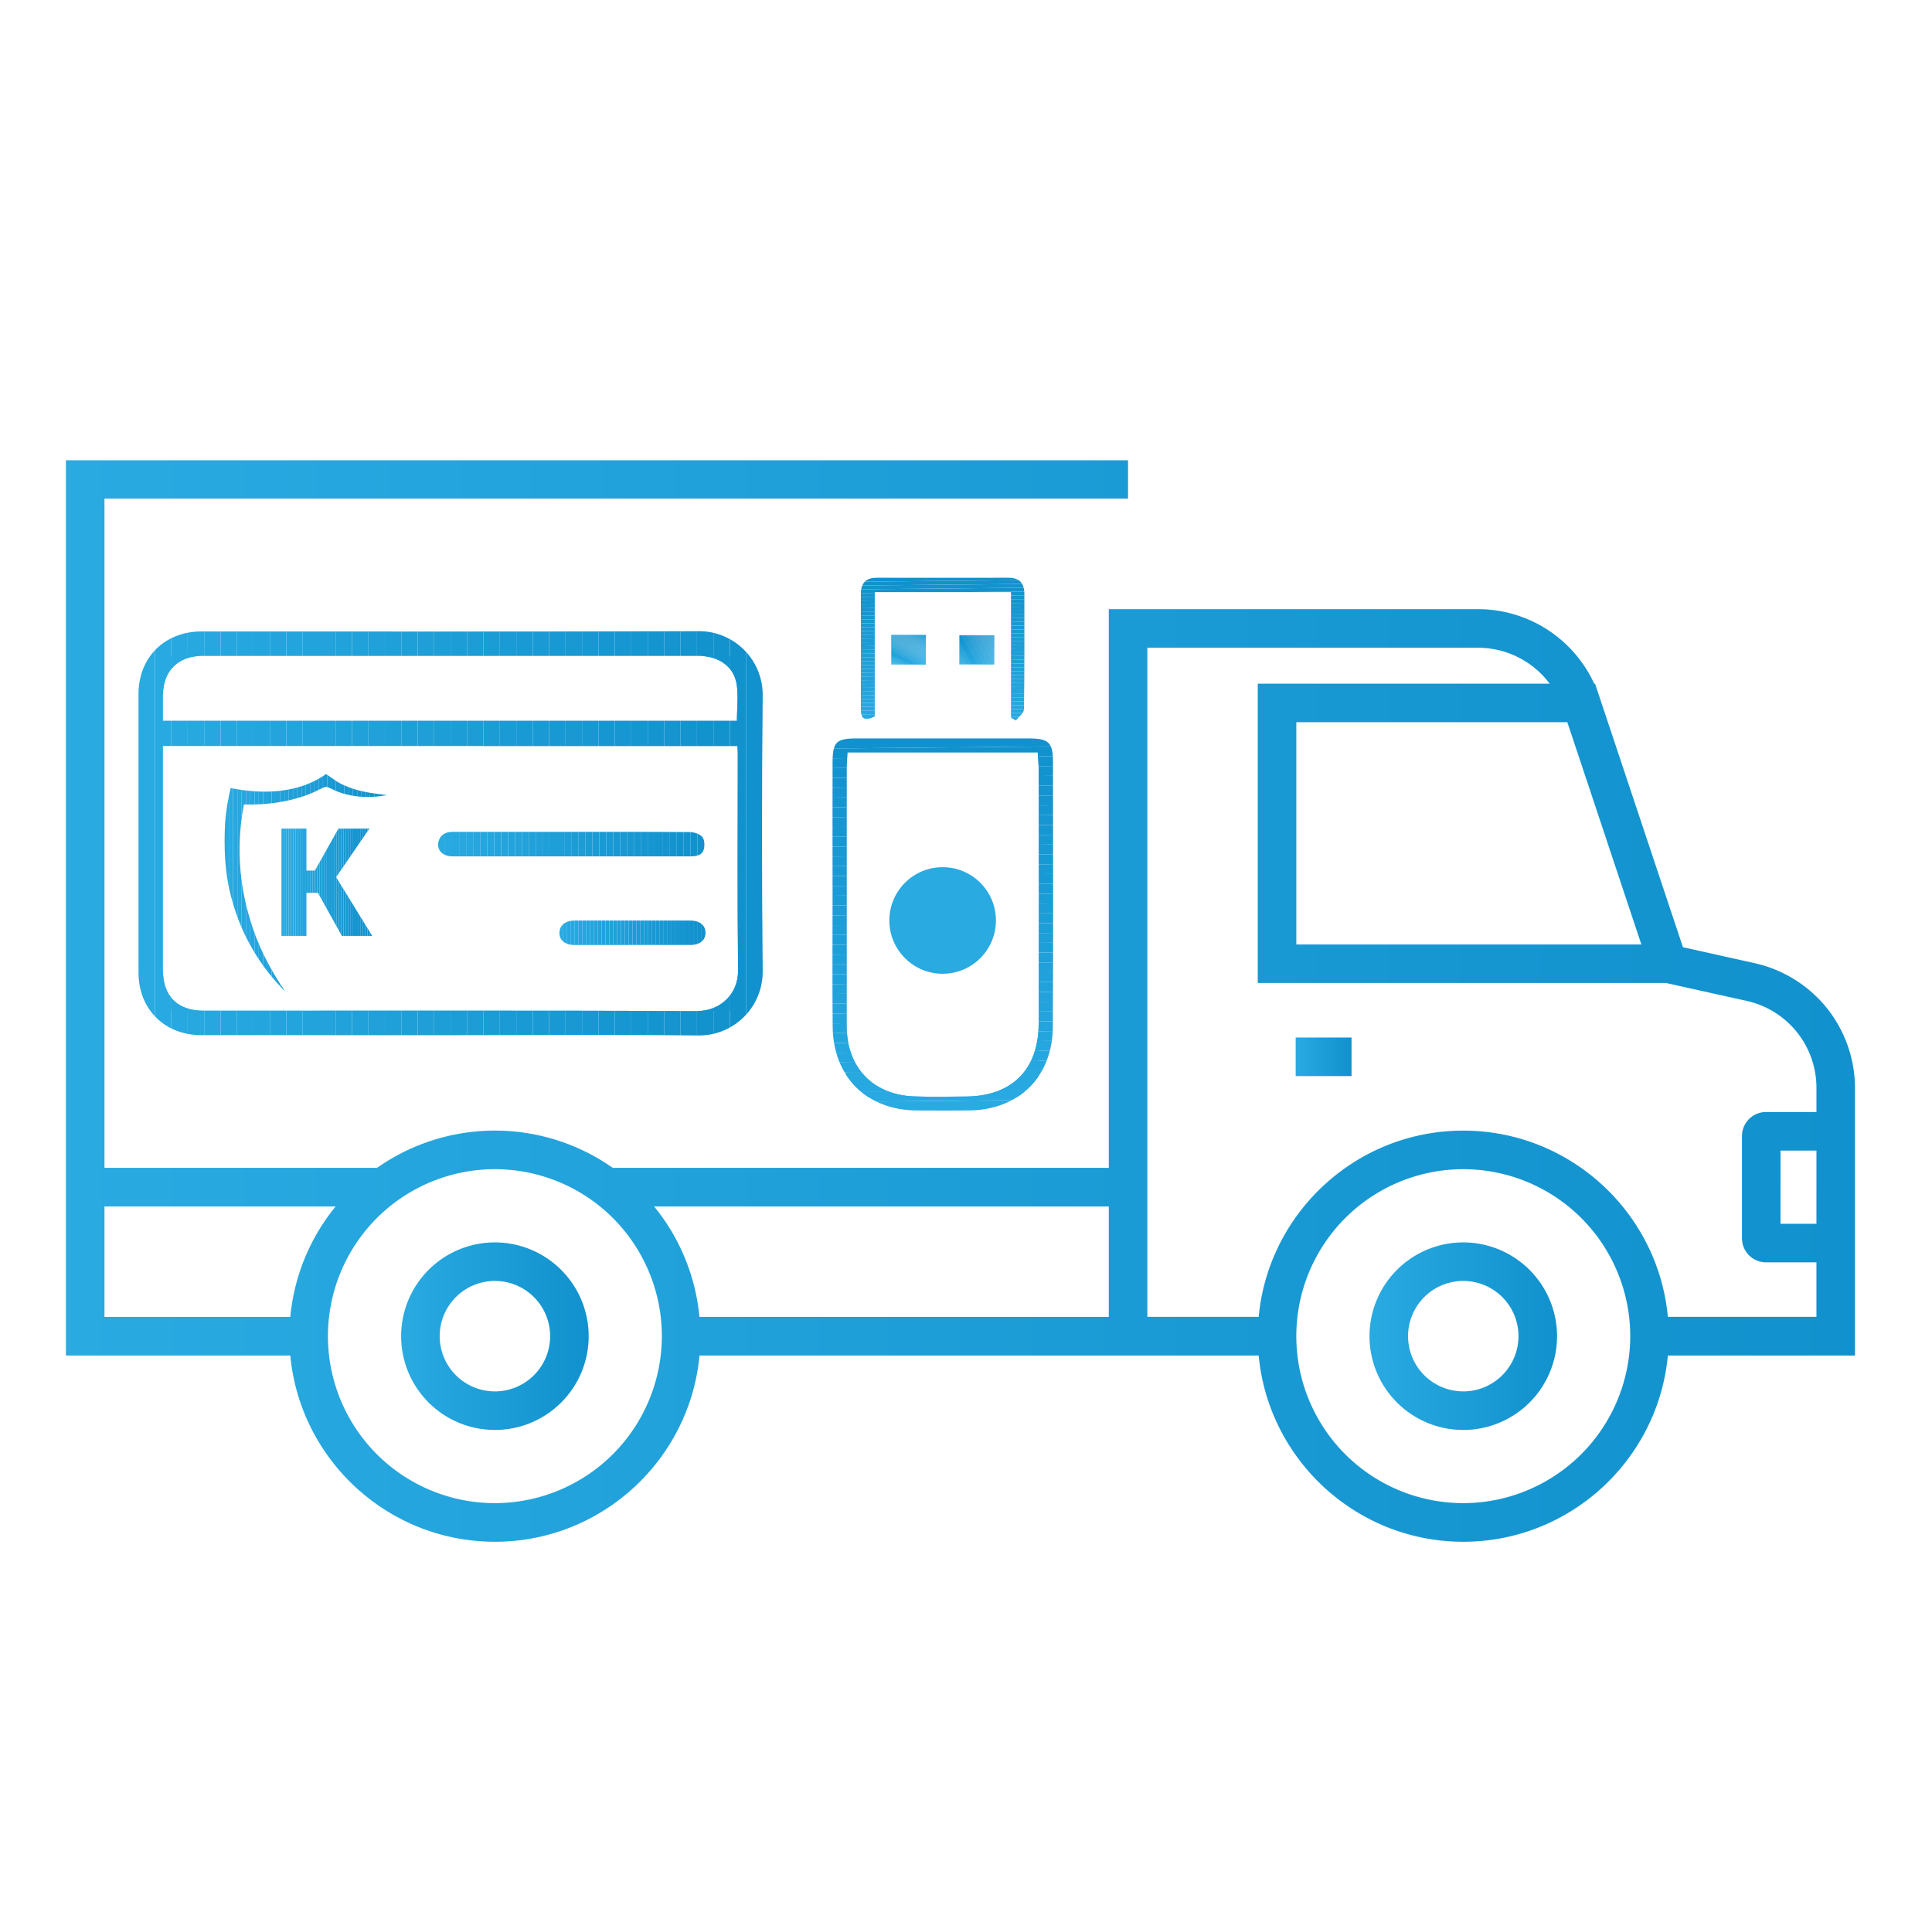 <svg id="Layer_1" data-name="Layer 1" xmlns="http://www.w3.org/2000/svg" xmlns:xlink="http://www.w3.org/1999/xlink" viewBox="0 0 1276.14 1267.21"><defs><style>.cls-1{fill:none;}.cls-2{fill:url(#linear-gradient);}.cls-3{fill:url(#linear-gradient-2);}.cls-4{fill:url(#linear-gradient-3);}.cls-5{fill:url(#linear-gradient-4);}.cls-6{clip-path:url(#clip-path);}.cls-7{fill:#28a9e1;}.cls-8{fill:#28a8e0;}.cls-9{fill:#27a8df;}.cls-10{fill:#27a7df;}.cls-11{fill:#26a6de;}.cls-12{fill:#25a6de;}.cls-13{fill:#25a5dd;}.cls-14{fill:#24a4dc;}.cls-15{fill:#23a3db;}.cls-16{fill:#23a2db;}.cls-17{fill:#22a2da;}.cls-18{fill:#21a1da;}.cls-19{fill:#21a0d9;}.cls-20{fill:#20a0d8;}.cls-21{fill:#1f9fd8;}.cls-22{fill:#1f9ed7;}.cls-23{fill:#1e9ed7;}.cls-24{fill:#1d9dd6;}.cls-25{fill:#1d9cd6;}.cls-26{fill:#1c9cd5;}.cls-27{fill:#1b9bd5;}.cls-28{fill:#1a9ad4;}.cls-29{fill:#1999d3;}.cls-30{fill:#1998d2;}.cls-31{fill:#1898d2;}.cls-32{fill:#1797d1;}.cls-33{fill:#1796d1;}.cls-34{fill:#1696d0;}.cls-35{fill:#1595d0;}.cls-36{fill:#1594cf;}.cls-37{fill:#1494cf;}.cls-38{fill:#1393ce;}.cls-39{fill:#1293ce;}.cls-40{fill:#1292cd;}.cls-41{fill:#29aae1;}.cls-42{fill:#1191cd;}.cls-43{clip-path:url(#clip-path-2);}.cls-44{clip-path:url(#clip-path-3);}.cls-45{clip-path:url(#clip-path-4);}.cls-46{clip-path:url(#clip-path-5);}.cls-47{clip-path:url(#clip-path-6);}.cls-48{clip-path:url(#clip-path-7);}.cls-49{clip-path:url(#clip-path-8);}.cls-50{clip-path:url(#clip-path-9);}</style><linearGradient id="linear-gradient" x1="43.55" y1="661.1" x2="1225.28" y2="661.1" gradientUnits="userSpaceOnUse"><stop offset="0" stop-color="#29aae1"/><stop offset="1" stop-color="#1191cd"/></linearGradient><linearGradient id="linear-gradient-2" x1="264.96" y1="882.52" x2="388.84" y2="882.52" xlink:href="#linear-gradient"/><linearGradient id="linear-gradient-3" x1="904.6" y1="882.52" x2="1028.47" y2="882.52" xlink:href="#linear-gradient"/><linearGradient id="linear-gradient-4" x1="855.83" y1="698.01" x2="892.73" y2="698.01" xlink:href="#linear-gradient"/><clipPath id="clip-path"><path class="cls-1" d="M549.93,592.25c0-29.33-.07-58.66,0-88,0-14.36,2.25-16.53,16.29-16.54q56.47-.06,113,0c13.47,0,16.3,2.57,16.31,15.53.06,58.29.21,116.59-.1,174.88-.17,33.06-22.55,55-55.38,55.31q-17.38.14-34.76,0c-32.85-.29-55-22.36-55.29-55.35C549.75,649.46,549.93,620.85,549.93,592.25ZM559.74,497c-.18,4.2-.45,7.4-.45,10.59q0,85.25,0,170.49c.05,26.94,17.39,45,44.3,46.06,11.57.45,23.17.19,34.75.08,30.14-.28,47.68-17.93,47.72-48.14q.11-84.15,0-168.31c0-3.48-.38-7-.61-10.77Z"/></clipPath><clipPath id="clip-path-2"><path class="cls-1" d="M577.8,391.07v82.11c-6.49,3.27-9.2,1.95-9.17-4.91.11-25.36.07-50.71,0-76.07,0-7.17,3.4-10.62,10.63-10.61q43.47.09,86.94,0c7.36,0,10.43,3.74,10.42,10.8,0,25.36.13,50.72-.27,76.07,0,2.49-3.45,4.93-5.29,7.4L667.79,474V391.07Z"/></clipPath><clipPath id="clip-path-3"><path class="cls-1" d="M633.68,419.59h23.09v19.28H633.68Z"/></clipPath><clipPath id="clip-path-4"><path class="cls-1" d="M588.7,419.35h22.82v19.57H588.7Z"/></clipPath><clipPath id="clip-path-5"><path class="cls-1" d="M133.15,683.71c-24.48,0-41.66-17.14-41.67-41.47q0-91.85,0-183.69c0-24.34,17.17-41.48,41.65-41.49,109.5,0,219,.19,328.51-.19a42.06,42.06,0,0,1,42.15,42.41q-.92,91.08,0,182.17a42.09,42.09,0,0,1-42.63,42.47c-54.5-.61-109-.19-163.5-.19Q215.41,683.73,133.15,683.71Zm-25.54-191V498q0,71.41,0,142.83c0,17.19,9.68,26.75,26.92,26.75,108.68,0,217.36-.17,326,.18,15.14,0,27.21-11.09,27-27-.53-47.6-.18-95.22-.19-142.83,0-1.64-.14-3.28-.23-5.16ZM486.76,476c0-8.33,1.13-16.66-.26-24.54-2.05-11.62-12.19-18.26-25-18.26H199.13q-32.79,0-65.59,0c-15.84,0-25.81,9.93-25.91,25.72,0,5.53,0,11.05,0,17.08Z"/></clipPath><clipPath id="clip-path-6"><path class="cls-1" d="M377.83,565.61c26.2,0,52.4,0,78.59,0,3.88,0,7.47-.89,8.49-4.75.67-2.55.45-6.46-1.11-8.19-1.8-2-5.51-3.1-8.41-3.12-31.92-.2-63.84-.12-95.77-.12-20.16,0-40.32,0-60.49,0-4.77,0-8.27,1.76-9.5,6.5-1.4,5.36,2.75,9.67,9.11,9.68q34.51,0,69,0h10.08Z"/></clipPath><clipPath id="clip-path-7"><path class="cls-1" d="M417.7,624.13c12.77,0,25.53,0,38.3,0,6.29,0,10.06-3.13,10-8.14s-3.9-8-10.15-8q-38.06,0-76.1,0c-6.2,0-10.1,3.09-10.22,8-.12,5.13,3.72,8.19,10.41,8.2Q398.81,624.15,417.7,624.13Z"/></clipPath><clipPath id="clip-path-8"><path class="cls-1" d="M152.36,520.49c21,4.26,44.93,3.68,63-9.25,3.86,2.52,7.41,5.59,11.76,7.33,9,4.27,18.88,5.41,28.61,6.58-10.48,2-21.52,1.74-31.63-1.89-3-1-5.64-2.78-8.67-3.64-3.44.91-6.41,3-9.71,4.3-14.09,5.77-29.46,7.82-44.61,7.43a156.66,156.66,0,0,0,4.16,76.16c4.92,17,13.19,32.92,23.24,47.46a134.48,134.48,0,0,1-35.28-60.62c-4.82-16.8-5.49-34.48-4.48-51.84A148.94,148.94,0,0,1,152.36,520.49Z"/></clipPath><clipPath id="clip-path-9"><path class="cls-1" d="M210,589.71h-7.59v28.42h-16.5V547.27h16.5V575H208l15.57-27.74H244L222,579.34l23.85,38.79H225.82Z"/></clipPath></defs><path class="cls-2" d="M1206.68,665.81a84.92,84.92,0,0,0-47.62-29.64l-47.42-10.54L1101.43,595l-47.86-143.46H1053a84.43,84.43,0,0,0-76.81-49.2H732.39v369H404.74a135.41,135.41,0,0,0-155.68,0H69v-442h676.1V304H43.55v591.3H191.76c6.44,68.9,64.59,123,135.14,123s128.7-54.11,135.14-123H831.39c6.45,68.9,64.59,123,135.14,123s128.7-54.11,135.14-123h123.61V718.73A84.84,84.84,0,0,0,1206.68,665.81Zm-122.51-42H856.26V477h179ZM69,796.85H221.69a135.08,135.08,0,0,0-29.93,72.93H69ZM326.9,992.79A110.28,110.28,0,1,1,437.17,882.52,110.4,110.4,0,0,1,326.9,992.79Zm405.49-123H462a135.08,135.08,0,0,0-29.93-72.93H732.39Zm234.14,123a110.28,110.28,0,1,1,110.28-110.27A110.4,110.4,0,0,1,966.53,992.79Zm233.28-184.51h-23.73V759.94h23.73Zm-33.32-73.81a15.9,15.9,0,0,0-15.88,15.88v67.52a15.9,15.9,0,0,0,15.88,15.88h33.32v36h-98.14c-6.44-68.9-64.58-123-135.14-123s-128.69,54.11-135.14,123H757.86V427.83H976.22a59.06,59.06,0,0,1,47.38,23.73H830.79V649.24h269.65l53.09,11.8a58.74,58.74,0,0,1,46.28,57.69v15.74Z"/><path class="cls-3" d="M326.9,820.58a61.94,61.94,0,1,0,61.94,61.94A62,62,0,0,0,326.9,820.58Zm0,98.4a36.47,36.47,0,1,1,36.47-36.46A36.51,36.51,0,0,1,326.9,919Z"/><path class="cls-4" d="M966.53,820.58a61.94,61.94,0,1,0,61.94,61.94A62,62,0,0,0,966.53,820.58Zm0,98.4A36.47,36.47,0,1,1,1003,882.52,36.51,36.51,0,0,1,966.53,919Z"/><rect class="cls-5" x="855.83" y="685.27" width="36.9" height="25.47"/><g id="_5l8jDD" data-name="5l8jDD"><g class="cls-6"><polygon class="cls-7" points="559.2 721.21 686.13 720 686.13 724.61 559.2 724.61 559.2 721.21"/><polygon class="cls-8" points="559.2 714.72 686.13 713.52 686.13 720 559.2 721.21 559.2 714.72"/><polygon class="cls-9" points="559.2 708.24 686.13 707.03 686.13 713.52 559.2 714.72 559.2 708.24"/><polygon class="cls-10" points="559.2 701.75 686.13 700.55 686.13 707.03 559.2 708.24 559.2 701.75"/><polygon class="cls-11" points="559.2 695.27 686.13 694.07 686.13 700.55 559.2 701.75 559.2 695.27"/><polygon class="cls-12" points="559.2 688.79 686.13 687.58 686.13 694.07 559.2 695.27 559.2 688.79"/><polygon class="cls-13" points="559.2 682.3 686.13 681.1 686.13 687.58 559.2 688.79 559.2 682.3"/><polygon class="cls-14" points="559.2 675.82 686.13 674.61 686.13 681.1 559.2 682.3 559.2 675.82"/><polygon class="cls-14" points="559.2 669.33 686.13 668.13 686.13 674.61 559.2 675.82 559.2 669.33"/><polygon class="cls-15" points="559.2 662.85 686.13 661.65 686.13 668.13 559.2 669.33 559.2 662.85"/><polygon class="cls-16" points="559.2 656.37 686.13 655.16 686.13 661.65 559.2 662.85 559.2 656.37"/><polygon class="cls-17" points="559.2 649.88 686.13 648.68 686.13 655.16 559.2 656.37 559.2 649.88"/><polygon class="cls-18" points="559.2 643.4 686.13 642.19 686.13 648.68 559.2 649.88 559.2 643.4"/><polygon class="cls-19" points="559.2 636.91 686.13 635.71 686.13 642.19 559.2 643.4 559.2 636.91"/><polygon class="cls-20" points="559.2 630.43 686.13 629.23 686.13 635.71 559.2 636.91 559.2 630.43"/><polygon class="cls-21" points="559.2 623.95 686.13 622.74 686.13 629.23 559.2 630.43 559.2 623.95"/><polygon class="cls-22" points="559.2 617.46 686.13 616.26 686.13 622.74 559.2 623.95 559.2 617.46"/><polygon class="cls-23" points="559.2 610.98 686.13 609.77 686.13 616.26 559.2 617.46 559.2 610.98"/><polygon class="cls-24" points="559.2 604.49 686.13 603.29 686.13 609.77 559.2 610.98 559.2 604.49"/><polygon class="cls-25" points="559.2 598.01 686.13 596.81 686.13 603.29 559.2 604.49 559.2 598.01"/><polygon class="cls-26" points="559.2 591.53 686.13 590.32 686.13 596.81 559.2 598.01 559.2 591.53"/><polygon class="cls-27" points="559.2 585.04 686.13 583.84 686.13 590.32 559.2 591.53 559.2 585.04"/><polygon class="cls-28" points="559.2 578.56 686.13 577.35 686.13 583.84 559.2 585.04 559.2 578.56"/><polygon class="cls-28" points="559.2 572.07 686.13 570.87 686.13 577.35 559.2 578.56 559.2 572.07"/><polygon class="cls-29" points="559.2 565.59 686.13 564.39 686.13 570.87 559.2 572.07 559.2 565.59"/><polygon class="cls-30" points="559.2 559.11 686.13 557.9 686.13 564.39 559.2 565.59 559.2 559.11"/><polygon class="cls-31" points="559.2 552.62 686.13 551.42 686.13 557.9 559.2 559.11 559.2 552.62"/><polygon class="cls-32" points="559.2 546.14 686.13 544.93 686.13 551.42 559.2 552.62 559.2 546.14"/><polygon class="cls-33" points="559.2 539.65 686.13 538.45 686.13 544.93 559.2 546.14 559.2 539.65"/><polygon class="cls-34" points="559.2 533.17 686.13 531.97 686.13 538.45 559.2 539.65 559.2 533.17"/><polygon class="cls-35" points="559.2 526.69 686.13 525.48 686.13 531.97 559.2 533.17 559.2 526.69"/><polygon class="cls-36" points="559.2 520.2 686.13 519 686.13 525.48 559.2 526.69 559.2 520.2"/><polygon class="cls-37" points="559.2 513.72 686.13 512.51 686.13 519 559.2 520.2 559.2 513.72"/><polygon class="cls-38" points="559.2 507.23 686.13 506.03 686.13 512.51 559.2 513.72 559.2 507.23"/><polygon class="cls-39" points="559.2 500.75 686.13 499.55 686.13 506.03 559.2 507.23 559.2 500.75"/><polygon class="cls-40" points="686.13 499.55 559.2 500.75 559.2 497.02 686.13 497.02 686.13 499.55"/><polygon class="cls-41" points="629.4 733.51 695.72 732.88 695.72 733.51 629.4 733.51"/><polygon class="cls-41" points="549.75 727.78 695.72 726.39 695.72 732.88 629.4 733.51 549.75 733.51 549.75 727.78"/><polygon class="cls-7" points="549.75 721.29 695.72 719.91 695.72 726.39 549.75 727.78 549.75 721.29"/><polygon class="cls-8" points="549.75 714.81 695.72 713.43 695.72 719.91 549.75 721.29 549.75 714.81"/><polygon class="cls-9" points="549.75 708.33 695.72 706.94 695.72 713.43 549.75 714.81 549.75 708.33"/><polygon class="cls-10" points="549.75 701.84 695.72 700.46 695.72 706.94 549.75 708.33 549.75 701.84"/><polygon class="cls-11" points="549.75 695.36 695.72 693.98 695.72 700.46 549.75 701.84 549.75 695.36"/><polygon class="cls-12" points="549.75 688.88 695.72 687.49 695.72 693.98 549.75 695.36 549.75 688.88"/><polygon class="cls-13" points="549.75 682.39 695.72 681.01 695.72 687.49 549.75 688.88 549.75 682.39"/><polygon class="cls-14" points="549.75 675.91 695.72 674.52 695.72 681.01 549.75 682.39 549.75 675.91"/><polygon class="cls-14" points="549.75 669.42 695.72 668.04 695.72 674.52 549.75 675.91 549.75 669.42"/><polygon class="cls-15" points="549.75 662.94 695.72 661.55 695.72 668.04 549.75 669.42 549.75 662.94"/><polygon class="cls-16" points="549.75 656.46 695.72 655.07 695.72 661.55 549.75 662.94 549.75 656.46"/><polygon class="cls-17" points="549.75 649.97 695.72 648.59 695.72 655.07 549.75 656.46 549.75 649.97"/><polygon class="cls-18" points="549.75 643.49 695.72 642.1 695.72 648.59 549.75 649.97 549.75 643.49"/><polygon class="cls-19" points="549.75 637 695.72 635.62 695.72 642.1 549.75 643.49 549.75 637"/><polygon class="cls-20" points="549.75 630.52 695.72 629.13 695.72 635.62 549.75 637 549.75 630.52"/><polygon class="cls-21" points="549.75 624.03 695.72 622.65 695.72 629.13 549.75 630.52 549.75 624.03"/><polygon class="cls-22" points="549.75 617.55 695.72 616.17 695.72 622.65 549.75 624.03 549.75 617.55"/><polygon class="cls-23" points="549.75 611.07 695.72 609.68 695.72 616.17 549.75 617.55 549.75 611.07"/><polygon class="cls-24" points="549.75 604.58 695.72 603.2 695.72 609.68 549.75 611.07 549.75 604.58"/><polygon class="cls-25" points="549.75 598.1 695.72 596.72 695.72 603.2 549.75 604.58 549.75 598.1"/><polygon class="cls-26" points="549.75 591.62 695.72 590.23 695.72 596.72 549.75 598.1 549.75 591.62"/><polygon class="cls-27" points="549.75 585.13 695.72 583.75 695.72 590.23 549.75 591.62 549.75 585.13"/><polygon class="cls-28" points="549.75 578.65 695.72 577.26 695.72 583.75 549.75 585.13 549.75 578.65"/><polygon class="cls-28" points="549.75 572.16 695.72 570.78 695.72 577.26 549.75 578.65 549.75 572.16"/><polygon class="cls-29" points="549.75 565.68 695.72 564.29 695.72 570.78 549.75 572.16 549.75 565.68"/><polygon class="cls-30" points="549.75 559.2 695.72 557.81 695.72 564.29 549.75 565.68 549.75 559.2"/><polygon class="cls-31" points="549.75 552.71 695.72 551.33 695.72 557.81 549.75 559.2 549.75 552.71"/><polygon class="cls-32" points="549.75 546.23 695.72 544.84 695.72 551.33 549.75 552.71 549.75 546.23"/><polygon class="cls-33" points="549.75 539.74 695.72 538.36 695.72 544.84 549.75 546.23 549.75 539.74"/><polygon class="cls-34" points="549.75 533.26 695.72 531.88 695.72 538.36 549.75 539.74 549.75 533.26"/><polygon class="cls-35" points="549.75 526.77 695.72 525.39 695.72 531.88 549.75 533.26 549.75 526.77"/><polygon class="cls-36" points="549.75 520.29 695.72 518.91 695.72 525.39 549.75 526.77 549.75 520.29"/><polygon class="cls-37" points="549.75 513.81 695.72 512.42 695.72 518.91 549.75 520.29 549.75 513.81"/><polygon class="cls-38" points="549.75 507.32 695.72 505.94 695.72 512.42 549.75 513.81 549.75 507.32"/><polygon class="cls-39" points="549.75 500.84 695.72 499.45 695.72 505.94 549.75 507.32 549.75 500.84"/><polygon class="cls-40" points="549.75 494.36 695.72 492.97 695.72 499.45 549.75 500.84 549.75 494.36"/><polygon class="cls-42" points="549.75 487.87 570.58 487.67 695.72 487.67 695.72 492.97 549.75 494.36 549.75 487.87"/><polygon class="cls-42" points="570.58 487.67 549.75 487.87 549.75 487.67 570.58 487.67"/></g><g class="cls-43"><polygon class="cls-41" points="609.27 476.45 676.79 475.81 676.79 476.45 609.27 476.45"/><polygon class="cls-41" points="568.6 474.33 676.79 473.3 676.79 475.81 609.27 476.45 568.6 476.45 568.6 474.33"/><polygon class="cls-7" points="568.6 471.82 676.79 470.8 676.79 473.3 568.6 474.33 568.6 471.82"/><polygon class="cls-8" points="568.6 469.32 676.79 468.3 676.79 470.8 568.6 471.82 568.6 469.32"/><polygon class="cls-9" points="568.6 466.82 676.79 465.79 676.79 468.3 568.6 469.32 568.6 466.82"/><polygon class="cls-10" points="568.6 464.31 676.79 463.29 676.79 465.79 568.6 466.82 568.6 464.31"/><polygon class="cls-11" points="568.6 461.81 676.79 460.78 676.79 463.29 568.6 464.31 568.6 461.81"/><polygon class="cls-12" points="568.6 459.31 676.79 458.28 676.79 460.78 568.6 461.81 568.6 459.31"/><polygon class="cls-13" points="568.6 456.8 676.79 455.78 676.79 458.28 568.6 459.31 568.6 456.8"/><polygon class="cls-14" points="568.6 454.3 676.79 453.27 676.79 455.78 568.6 456.8 568.6 454.3"/><polygon class="cls-14" points="568.6 451.8 676.79 450.77 676.79 453.27 568.6 454.3 568.6 451.8"/><polygon class="cls-15" points="568.6 449.29 676.79 448.27 676.79 450.77 568.6 451.8 568.6 449.29"/><polygon class="cls-16" points="568.6 446.79 676.79 445.76 676.79 448.27 568.6 449.29 568.6 446.79"/><polygon class="cls-17" points="568.6 444.28 676.79 443.26 676.79 445.76 568.6 446.79 568.6 444.28"/><polygon class="cls-18" points="568.6 441.78 676.79 440.75 676.79 443.26 568.6 444.28 568.6 441.78"/><polygon class="cls-19" points="568.6 439.28 676.79 438.25 676.79 440.75 568.6 441.78 568.6 439.28"/><polygon class="cls-20" points="568.6 436.77 676.79 435.75 676.79 438.25 568.6 439.28 568.6 436.77"/><polygon class="cls-21" points="568.6 434.27 676.79 433.24 676.79 435.75 568.6 436.77 568.6 434.27"/><polygon class="cls-22" points="568.6 431.76 676.79 430.74 676.79 433.24 568.6 434.27 568.6 431.76"/><polygon class="cls-23" points="568.6 429.26 676.79 428.24 676.79 430.74 568.6 431.76 568.6 429.26"/><polygon class="cls-24" points="568.6 426.76 676.79 425.73 676.79 428.24 568.6 429.26 568.6 426.76"/><polygon class="cls-25" points="568.6 424.25 676.79 423.23 676.79 425.73 568.6 426.76 568.6 424.25"/><polygon class="cls-26" points="568.6 421.75 676.79 420.73 676.79 423.23 568.6 424.25 568.6 421.75"/><polygon class="cls-27" points="568.6 419.25 676.79 418.22 676.79 420.73 568.6 421.75 568.6 419.25"/><polygon class="cls-28" points="568.6 416.74 676.79 415.72 676.79 418.22 568.6 419.25 568.6 416.74"/><polygon class="cls-28" points="568.6 414.24 676.79 413.21 676.79 415.72 568.6 416.74 568.6 414.24"/><polygon class="cls-29" points="568.6 411.74 676.79 410.71 676.79 413.21 568.6 414.24 568.6 411.74"/><polygon class="cls-30" points="568.6 409.23 676.79 408.21 676.79 410.71 568.6 411.74 568.6 409.23"/><polygon class="cls-31" points="568.6 406.73 676.79 405.7 676.79 408.21 568.6 409.23 568.6 406.73"/><polygon class="cls-32" points="568.6 404.22 676.79 403.2 676.79 405.7 568.6 406.73 568.6 404.22"/><polygon class="cls-33" points="568.6 401.72 676.79 400.69 676.79 403.2 568.6 404.22 568.6 401.72"/><polygon class="cls-34" points="568.6 399.22 676.79 398.19 676.79 400.69 568.6 401.72 568.6 399.22"/><polygon class="cls-35" points="568.6 396.71 676.79 395.69 676.79 398.19 568.6 399.22 568.6 396.71"/><polygon class="cls-36" points="568.6 394.21 676.79 393.18 676.79 395.69 568.6 396.71 568.6 394.21"/><polygon class="cls-37" points="568.6 391.71 676.79 390.68 676.79 393.18 568.6 394.21 568.6 391.71"/><polygon class="cls-38" points="568.6 389.2 676.79 388.18 676.79 390.68 568.6 391.71 568.6 389.2"/><polygon class="cls-39" points="568.6 386.7 676.79 385.67 676.79 388.18 568.6 389.2 568.6 386.7"/><polygon class="cls-40" points="568.6 384.19 676.79 383.17 676.79 385.67 568.6 386.7 568.6 384.19"/><polygon class="cls-42" points="568.6 381.69 580.7 381.58 676.79 381.58 676.79 383.17 568.6 384.19 568.6 381.69"/><polygon class="cls-42" points="580.7 381.58 568.6 381.69 568.6 381.58 580.7 381.58"/></g><g class="cls-44"><polygon class="cls-41" points="633.68 438.57 656.77 438.36 656.77 438.87 633.68 438.87 633.68 438.57"/><polygon class="cls-7" points="633.68 438.06 656.77 437.84 656.77 438.36 633.68 438.57 633.68 438.06"/><polygon class="cls-8" points="633.68 437.55 656.77 437.33 656.77 437.84 633.68 438.06 633.68 437.55"/><polygon class="cls-9" points="633.68 437.04 656.77 436.82 656.77 437.33 633.68 437.55 633.68 437.04"/><polygon class="cls-10" points="633.68 436.52 656.77 436.3 656.77 436.82 633.68 437.04 633.68 436.52"/><polygon class="cls-11" points="633.68 436.01 656.77 435.79 656.77 436.3 633.68 436.52 633.68 436.01"/><polygon class="cls-12" points="633.68 435.5 656.77 435.28 656.77 435.79 633.68 436.01 633.68 435.5"/><polygon class="cls-13" points="633.68 434.98 656.77 434.76 656.77 435.28 633.68 435.5 633.68 434.98"/><polygon class="cls-14" points="633.68 434.47 656.77 434.25 656.77 434.76 633.68 434.98 633.68 434.47"/><polygon class="cls-14" points="633.68 433.96 656.77 433.74 656.77 434.25 633.68 434.47 633.68 433.96"/><polygon class="cls-15" points="633.68 433.44 656.77 433.22 656.77 433.74 633.68 433.96 633.68 433.44"/><polygon class="cls-16" points="633.68 432.93 656.77 432.71 656.77 433.22 633.68 433.44 633.68 432.93"/><polygon class="cls-17" points="633.68 432.42 656.77 432.2 656.77 432.71 633.68 432.93 633.68 432.42"/><polygon class="cls-18" points="633.68 431.9 656.77 431.69 656.77 432.2 633.68 432.42 633.68 431.9"/><polygon class="cls-19" points="633.68 431.39 656.77 431.17 656.77 431.69 633.68 431.9 633.68 431.39"/><polygon class="cls-20" points="633.68 430.88 656.77 430.66 656.77 431.17 633.68 431.39 633.68 430.88"/><polygon class="cls-21" points="633.68 430.36 656.77 430.14 656.77 430.66 633.68 430.88 633.68 430.36"/><polygon class="cls-22" points="633.68 429.85 656.77 429.63 656.77 430.14 633.68 430.36 633.68 429.85"/><polygon class="cls-23" points="633.68 429.34 656.77 429.12 656.77 429.63 633.68 429.85 633.68 429.34"/><polygon class="cls-24" points="633.68 428.82 656.77 428.61 656.77 429.12 633.68 429.34 633.68 428.82"/><polygon class="cls-25" points="633.68 428.31 656.77 428.09 656.77 428.61 633.68 428.82 633.68 428.31"/><polygon class="cls-26" points="633.68 427.8 656.77 427.58 656.77 428.09 633.68 428.31 633.68 427.8"/><polygon class="cls-27" points="633.68 427.29 656.77 427.07 656.77 427.58 633.68 427.8 633.68 427.29"/><polygon class="cls-28" points="633.68 426.77 656.77 426.55 656.77 427.07 633.68 427.29 633.68 426.77"/><polygon class="cls-28" points="633.68 426.26 656.77 426.04 656.77 426.55 633.68 426.77 633.68 426.26"/><polygon class="cls-29" points="633.68 425.75 656.77 425.53 656.77 426.04 633.68 426.26 633.68 425.75"/><polygon class="cls-30" points="633.68 425.23 656.77 425.01 656.77 425.53 633.68 425.75 633.68 425.23"/><polygon class="cls-31" points="633.68 424.72 656.77 424.5 656.77 425.01 633.68 425.23 633.68 424.72"/><polygon class="cls-32" points="633.68 424.21 656.77 423.99 656.77 424.5 633.68 424.72 633.68 424.21"/><polygon class="cls-33" points="633.68 423.69 656.77 423.47 656.77 423.99 633.68 424.21 633.68 423.69"/><polygon class="cls-34" points="633.68 423.18 656.77 422.96 656.77 423.47 633.68 423.69 633.68 423.18"/><polygon class="cls-35" points="633.68 422.67 656.77 422.45 656.77 422.96 633.68 423.18 633.68 422.67"/><polygon class="cls-36" points="633.68 422.15 656.77 421.93 656.77 422.45 633.68 422.67 633.68 422.15"/><polygon class="cls-37" points="633.68 421.64 656.77 421.42 656.77 421.93 633.68 422.15 633.68 421.64"/><polygon class="cls-38" points="633.68 421.13 656.77 420.91 656.77 421.42 633.68 421.64 633.68 421.13"/><polygon class="cls-39" points="633.68 420.61 656.77 420.39 656.77 420.91 633.68 421.13 633.68 420.61"/><polygon class="cls-40" points="633.68 420.1 656.77 419.88 656.77 420.39 633.68 420.61 633.68 420.1"/><polygon class="cls-42" points="633.68 419.59 633.68 419.59 656.77 419.59 656.77 419.88 633.68 420.1 633.68 419.59"/></g><g class="cls-45"><polygon class="cls-41" points="611.52 438.93 611.52 438.93 611.52 438.93 611.52 438.93"/><polygon class="cls-41" points="588.7 438.62 611.52 438.4 611.52 438.93 611.52 438.93 588.7 438.93 588.7 438.62"/><polygon class="cls-7" points="588.7 438.1 611.52 437.88 611.52 438.4 588.7 438.62 588.7 438.1"/><polygon class="cls-8" points="588.7 437.58 611.52 437.36 611.52 437.88 588.7 438.1 588.7 437.58"/><polygon class="cls-9" points="588.7 437.06 611.52 436.84 611.52 437.36 588.7 437.58 588.7 437.06"/><polygon class="cls-10" points="588.7 436.54 611.52 436.32 611.52 436.84 588.7 437.06 588.7 436.54"/><polygon class="cls-11" points="588.7 436.02 611.52 435.8 611.52 436.32 588.7 436.54 588.7 436.02"/><polygon class="cls-12" points="588.7 435.5 611.52 435.28 611.52 435.8 588.7 436.02 588.7 435.5"/><polygon class="cls-13" points="588.7 434.98 611.52 434.76 611.52 435.28 588.7 435.5 588.7 434.98"/><polygon class="cls-14" points="588.7 434.45 611.52 434.24 611.52 434.76 588.7 434.98 588.7 434.45"/><polygon class="cls-14" points="588.7 433.93 611.52 433.72 611.52 434.24 588.7 434.45 588.7 433.93"/><polygon class="cls-15" points="588.7 433.41 611.52 433.2 611.52 433.72 588.7 433.93 588.7 433.41"/><polygon class="cls-16" points="588.7 432.89 611.52 432.68 611.52 433.2 588.7 433.41 588.7 432.89"/><polygon class="cls-17" points="588.7 432.37 611.52 432.15 611.52 432.68 588.7 432.89 588.7 432.37"/><polygon class="cls-18" points="588.7 431.85 611.52 431.63 611.52 432.15 588.7 432.37 588.7 431.85"/><polygon class="cls-19" points="588.7 431.33 611.52 431.11 611.52 431.63 588.7 431.85 588.7 431.33"/><polygon class="cls-20" points="588.7 430.81 611.52 430.59 611.52 431.11 588.7 431.33 588.7 430.81"/><polygon class="cls-21" points="588.7 430.29 611.52 430.07 611.52 430.59 588.7 430.81 588.7 430.29"/><polygon class="cls-22" points="588.7 429.77 611.52 429.55 611.52 430.07 588.7 430.29 588.7 429.77"/><polygon class="cls-23" points="588.7 429.25 611.52 429.03 611.52 429.55 588.7 429.77 588.7 429.25"/><polygon class="cls-24" points="588.7 428.73 611.52 428.51 611.52 429.03 588.7 429.25 588.7 428.73"/><polygon class="cls-25" points="588.7 428.2 611.52 427.99 611.52 428.51 588.7 428.73 588.7 428.2"/><polygon class="cls-26" points="588.7 427.68 611.52 427.47 611.52 427.99 588.7 428.2 588.7 427.68"/><polygon class="cls-27" points="588.7 427.16 611.52 426.95 611.52 427.47 588.7 427.68 588.7 427.16"/><polygon class="cls-28" points="588.7 426.64 611.52 426.43 611.52 426.95 588.7 427.16 588.7 426.64"/><polygon class="cls-28" points="588.7 426.12 611.52 425.91 611.52 426.43 588.7 426.64 588.7 426.12"/><polygon class="cls-29" points="588.7 425.6 611.52 425.38 611.52 425.91 588.7 426.12 588.7 425.6"/><polygon class="cls-30" points="588.7 425.08 611.52 424.86 611.52 425.38 588.7 425.6 588.7 425.08"/><polygon class="cls-31" points="588.7 424.56 611.52 424.34 611.52 424.86 588.7 425.08 588.7 424.56"/><polygon class="cls-32" points="588.7 424.04 611.52 423.82 611.52 424.34 588.7 424.56 588.7 424.04"/><polygon class="cls-33" points="588.7 423.52 611.52 423.3 611.52 423.82 588.7 424.04 588.7 423.52"/><polygon class="cls-34" points="588.7 423 611.52 422.78 611.52 423.3 588.7 423.52 588.7 423"/><polygon class="cls-35" points="588.7 422.48 611.52 422.26 611.52 422.78 588.7 423 588.7 422.48"/><polygon class="cls-36" points="588.7 421.96 611.52 421.74 611.52 422.26 588.7 422.48 588.7 421.96"/><polygon class="cls-37" points="588.7 421.44 611.52 421.22 611.52 421.74 588.7 421.96 588.7 421.44"/><polygon class="cls-38" points="588.7 420.92 611.52 420.7 611.52 421.22 588.7 421.44 588.7 420.92"/><polygon class="cls-39" points="588.7 420.39 611.52 420.18 611.52 420.7 588.7 420.92 588.7 420.39"/><polygon class="cls-40" points="588.7 419.87 611.52 419.66 611.52 420.18 588.7 420.39 588.7 419.87"/><polygon class="cls-42" points="588.7 419.35 588.7 419.35 611.52 419.35 611.52 419.66 588.7 419.87 588.7 419.35"/><polygon class="cls-42" points="588.7 419.35 588.7 419.35 588.7 419.35 588.7 419.35"/></g></g><g id="tl5sCe"><g class="cls-46"><rect class="cls-7" x="107.6" y="433.19" width="5.56" height="42.81"/><rect class="cls-8" x="113.16" y="433.19" width="10.85" height="42.81"/><rect class="cls-9" x="124.01" y="433.19" width="10.85" height="42.81"/><rect class="cls-10" x="134.86" y="433.19" width="10.85" height="42.81"/><rect class="cls-11" x="145.71" y="433.19" width="10.85" height="42.81"/><rect class="cls-12" x="156.56" y="433.19" width="10.85" height="42.81"/><rect class="cls-13" x="167.41" y="433.19" width="10.85" height="42.81"/><rect class="cls-14" x="178.26" y="433.19" width="10.85" height="42.81"/><rect class="cls-14" x="189.12" y="433.19" width="10.85" height="42.81"/><rect class="cls-15" x="199.97" y="433.19" width="10.85" height="42.81"/><rect class="cls-16" x="210.82" y="433.19" width="10.85" height="42.81"/><rect class="cls-17" x="221.67" y="433.19" width="10.85" height="42.81"/><rect class="cls-18" x="232.52" y="433.19" width="10.85" height="42.81"/><rect class="cls-19" x="243.37" y="433.19" width="10.85" height="42.81"/><rect class="cls-20" x="254.22" y="433.19" width="10.85" height="42.81"/><rect class="cls-21" x="265.07" y="433.19" width="10.85" height="42.81"/><rect class="cls-22" x="275.92" y="433.19" width="10.85" height="42.81"/><rect class="cls-23" x="286.78" y="433.19" width="10.85" height="42.81"/><rect class="cls-24" x="297.63" y="433.19" width="10.85" height="42.81"/><rect class="cls-25" x="308.48" y="433.19" width="10.85" height="42.81"/><rect class="cls-26" x="319.33" y="433.19" width="10.85" height="42.81"/><rect class="cls-27" x="330.18" y="433.19" width="10.85" height="42.81"/><rect class="cls-28" x="341.03" y="433.19" width="10.85" height="42.81"/><rect class="cls-28" x="351.88" y="433.19" width="10.85" height="42.81"/><rect class="cls-29" x="362.73" y="433.19" width="10.85" height="42.81"/><rect class="cls-30" x="373.58" y="433.19" width="10.85" height="42.81"/><rect class="cls-31" x="384.44" y="433.19" width="10.85" height="42.81"/><rect class="cls-32" x="395.29" y="433.19" width="10.85" height="42.81"/><rect class="cls-33" x="406.14" y="433.19" width="10.85" height="42.81"/><rect class="cls-34" x="416.99" y="433.19" width="10.85" height="42.81"/><rect class="cls-35" x="427.84" y="433.19" width="10.85" height="42.81"/><rect class="cls-36" x="438.69" y="433.19" width="10.85" height="42.81"/><rect class="cls-37" x="449.54" y="433.19" width="10.85" height="42.81"/><rect class="cls-38" x="460.39" y="433.19" width="10.85" height="42.81"/><rect class="cls-39" x="471.24" y="433.19" width="10.85" height="42.81"/><rect class="cls-40" x="482.1" y="433.19" width="5.8" height="42.81"/><rect class="cls-7" x="107.6" y="492.73" width="5.56" height="175.06"/><rect class="cls-8" x="113.16" y="492.73" width="10.85" height="175.06"/><rect class="cls-9" x="124.01" y="492.73" width="10.85" height="175.06"/><rect class="cls-10" x="134.86" y="492.73" width="10.85" height="175.06"/><rect class="cls-11" x="145.71" y="492.73" width="10.85" height="175.06"/><rect class="cls-12" x="156.56" y="492.73" width="10.85" height="175.06"/><rect class="cls-13" x="167.41" y="492.73" width="10.85" height="175.06"/><rect class="cls-14" x="178.26" y="492.73" width="10.85" height="175.06"/><rect class="cls-14" x="189.12" y="492.73" width="10.85" height="175.06"/><rect class="cls-15" x="199.97" y="492.73" width="10.85" height="175.06"/><rect class="cls-16" x="210.82" y="492.73" width="10.85" height="175.06"/><rect class="cls-17" x="221.67" y="492.73" width="10.85" height="175.06"/><rect class="cls-18" x="232.52" y="492.73" width="10.85" height="175.06"/><rect class="cls-19" x="243.37" y="492.73" width="10.85" height="175.06"/><rect class="cls-20" x="254.22" y="492.73" width="10.85" height="175.06"/><rect class="cls-21" x="265.07" y="492.73" width="10.85" height="175.06"/><rect class="cls-22" x="275.92" y="492.73" width="10.85" height="175.06"/><rect class="cls-23" x="286.78" y="492.73" width="10.85" height="175.06"/><rect class="cls-24" x="297.63" y="492.73" width="10.85" height="175.06"/><rect class="cls-25" x="308.48" y="492.73" width="10.85" height="175.06"/><rect class="cls-26" x="319.33" y="492.73" width="10.85" height="175.06"/><rect class="cls-27" x="330.18" y="492.73" width="10.85" height="175.06"/><rect class="cls-28" x="341.03" y="492.73" width="10.85" height="175.06"/><rect class="cls-28" x="351.88" y="492.73" width="10.85" height="175.06"/><rect class="cls-29" x="362.73" y="492.73" width="10.85" height="175.06"/><rect class="cls-30" x="373.58" y="492.73" width="10.85" height="175.06"/><rect class="cls-31" x="384.44" y="492.73" width="10.85" height="175.06"/><rect class="cls-32" x="395.29" y="492.73" width="10.85" height="175.06"/><rect class="cls-33" x="406.14" y="492.73" width="10.85" height="175.06"/><rect class="cls-34" x="416.99" y="492.73" width="10.85" height="175.06"/><rect class="cls-35" x="427.84" y="492.73" width="10.85" height="175.06"/><rect class="cls-36" x="438.69" y="492.73" width="10.85" height="175.06"/><rect class="cls-37" x="449.54" y="492.73" width="10.85" height="175.06"/><rect class="cls-38" x="460.39" y="492.73" width="10.85" height="175.06"/><rect class="cls-39" x="471.24" y="492.73" width="10.85" height="175.06"/><rect class="cls-40" x="482.1" y="492.73" width="5.71" height="175.06"/><rect class="cls-41" x="91.45" y="416.79" width="0.01" height="267.41"/><rect class="cls-41" x="91.46" y="416.79" width="10.85" height="267.41"/><rect class="cls-7" x="102.31" y="416.79" width="10.85" height="267.41"/><rect class="cls-8" x="113.16" y="416.79" width="10.85" height="267.41"/><rect class="cls-9" x="124.01" y="416.79" width="10.85" height="267.41"/><rect class="cls-10" x="134.86" y="416.79" width="10.85" height="267.41"/><rect class="cls-11" x="145.71" y="416.79" width="10.85" height="267.41"/><rect class="cls-12" x="156.56" y="416.79" width="10.85" height="267.41"/><rect class="cls-13" x="167.41" y="416.79" width="10.85" height="267.41"/><rect class="cls-14" x="178.26" y="416.79" width="10.85" height="267.41"/><rect class="cls-14" x="189.12" y="416.79" width="10.85" height="267.41"/><rect class="cls-15" x="199.97" y="416.79" width="10.85" height="267.41"/><rect class="cls-16" x="210.82" y="416.79" width="10.85" height="267.41"/><rect class="cls-17" x="221.67" y="416.79" width="10.85" height="267.41"/><rect class="cls-18" x="232.52" y="416.79" width="10.85" height="267.41"/><rect class="cls-19" x="243.37" y="416.79" width="10.85" height="267.41"/><rect class="cls-20" x="254.22" y="416.79" width="10.85" height="267.41"/><rect class="cls-21" x="265.07" y="416.79" width="10.85" height="267.41"/><rect class="cls-22" x="275.92" y="416.79" width="10.85" height="267.41"/><rect class="cls-23" x="286.78" y="416.79" width="10.85" height="267.41"/><rect class="cls-24" x="297.63" y="416.79" width="10.85" height="267.41"/><rect class="cls-25" x="308.48" y="416.79" width="10.85" height="267.41"/><rect class="cls-26" x="319.33" y="416.79" width="10.85" height="267.41"/><rect class="cls-27" x="330.18" y="416.79" width="10.85" height="267.41"/><rect class="cls-28" x="341.03" y="416.79" width="10.85" height="267.41"/><rect class="cls-28" x="351.88" y="416.79" width="10.85" height="267.41"/><rect class="cls-29" x="362.73" y="416.79" width="10.85" height="267.41"/><rect class="cls-30" x="373.58" y="416.79" width="10.85" height="267.41"/><rect class="cls-31" x="384.44" y="416.79" width="10.85" height="267.41"/><rect class="cls-32" x="395.29" y="416.79" width="10.85" height="267.41"/><rect class="cls-33" x="406.14" y="416.79" width="10.85" height="267.41"/><rect class="cls-34" x="416.99" y="416.79" width="10.85" height="267.41"/><rect class="cls-35" x="427.84" y="416.79" width="10.85" height="267.41"/><rect class="cls-36" x="438.69" y="416.79" width="10.85" height="267.41"/><rect class="cls-37" x="449.54" y="416.79" width="10.85" height="267.41"/><rect class="cls-38" x="460.39" y="416.79" width="10.85" height="267.41"/><rect class="cls-39" x="471.24" y="416.79" width="10.85" height="267.41"/><rect class="cls-40" x="482.1" y="416.79" width="10.85" height="267.41"/><rect class="cls-42" x="492.95" y="416.79" width="10.85" height="267.41"/><rect class="cls-42" x="503.8" y="416.79" width="0.24" height="267.41"/></g><g class="cls-47"><rect class="cls-41" x="288.23" y="549.38" width="1.12" height="16.28"/><rect class="cls-41" x="289.36" y="549.38" width="4.63" height="16.28"/><rect class="cls-7" x="293.99" y="549.38" width="4.63" height="16.28"/><rect class="cls-8" x="298.62" y="549.38" width="4.63" height="16.28"/><rect class="cls-9" x="303.25" y="549.38" width="4.63" height="16.28"/><rect class="cls-10" x="307.87" y="549.38" width="4.63" height="16.28"/><rect class="cls-11" x="312.5" y="549.38" width="4.63" height="16.28"/><rect class="cls-12" x="317.13" y="549.38" width="4.63" height="16.28"/><rect class="cls-13" x="321.76" y="549.38" width="4.63" height="16.28"/><rect class="cls-14" x="326.39" y="549.38" width="4.63" height="16.28"/><rect class="cls-14" x="331.02" y="549.38" width="4.63" height="16.28"/><rect class="cls-15" x="335.65" y="549.38" width="4.63" height="16.28"/><rect class="cls-16" x="340.28" y="549.38" width="4.63" height="16.28"/><rect class="cls-17" x="344.91" y="549.38" width="4.63" height="16.28"/><rect class="cls-18" x="349.54" y="549.38" width="4.63" height="16.28"/><rect class="cls-19" x="354.17" y="549.38" width="4.63" height="16.28"/><rect class="cls-20" x="358.8" y="549.38" width="4.63" height="16.28"/><rect class="cls-21" x="363.42" y="549.38" width="4.63" height="16.28"/><rect class="cls-22" x="368.05" y="549.38" width="4.63" height="16.28"/><rect class="cls-23" x="372.68" y="549.38" width="4.63" height="16.28"/><rect class="cls-24" x="377.31" y="549.38" width="4.63" height="16.28"/><rect class="cls-25" x="381.94" y="549.38" width="4.63" height="16.28"/><rect class="cls-26" x="386.57" y="549.38" width="4.63" height="16.28"/><rect class="cls-27" x="391.2" y="549.38" width="4.63" height="16.28"/><rect class="cls-28" x="395.83" y="549.38" width="4.63" height="16.28"/><rect class="cls-28" x="400.46" y="549.38" width="4.63" height="16.28"/><rect class="cls-29" x="405.09" y="549.38" width="4.63" height="16.28"/><rect class="cls-30" x="409.72" y="549.38" width="4.63" height="16.28"/><rect class="cls-31" x="414.35" y="549.38" width="4.63" height="16.28"/><rect class="cls-32" x="418.97" y="549.38" width="4.63" height="16.28"/><rect class="cls-33" x="423.6" y="549.38" width="4.63" height="16.28"/><rect class="cls-34" x="428.23" y="549.38" width="4.63" height="16.28"/><rect class="cls-35" x="432.86" y="549.38" width="4.63" height="16.28"/><rect class="cls-36" x="437.49" y="549.38" width="4.63" height="16.28"/><rect class="cls-37" x="442.12" y="549.38" width="4.63" height="16.28"/><rect class="cls-38" x="446.75" y="549.38" width="4.63" height="16.28"/><rect class="cls-39" x="451.38" y="549.38" width="4.63" height="16.28"/><rect class="cls-40" x="456.01" y="549.38" width="4.63" height="16.28"/><rect class="cls-42" x="460.64" y="549.38" width="4.63" height="16.28"/><rect class="cls-42" x="465.27" y="549.38" width="0.31" height="16.28"/></g><g class="cls-48"><rect class="cls-41" x="369.38" y="607.94" width="0.12" height="16.2"/><rect class="cls-41" x="369.5" y="607.94" width="2.54" height="16.2"/><rect class="cls-7" x="372.04" y="607.94" width="2.54" height="16.2"/><rect class="cls-8" x="374.57" y="607.94" width="2.54" height="16.2"/><rect class="cls-9" x="377.11" y="607.94" width="2.54" height="16.2"/><rect class="cls-10" x="379.65" y="607.94" width="2.54" height="16.2"/><rect class="cls-11" x="382.19" y="607.94" width="2.54" height="16.2"/><rect class="cls-12" x="384.73" y="607.94" width="2.54" height="16.2"/><rect class="cls-13" x="387.27" y="607.94" width="2.54" height="16.2"/><rect class="cls-14" x="389.81" y="607.94" width="2.54" height="16.2"/><rect class="cls-14" x="392.35" y="607.94" width="2.54" height="16.2"/><rect class="cls-15" x="394.88" y="607.94" width="2.54" height="16.2"/><rect class="cls-16" x="397.42" y="607.94" width="2.54" height="16.2"/><rect class="cls-17" x="399.96" y="607.94" width="2.54" height="16.2"/><rect class="cls-18" x="402.5" y="607.94" width="2.54" height="16.2"/><rect class="cls-19" x="405.04" y="607.94" width="2.54" height="16.2"/><rect class="cls-20" x="407.58" y="607.94" width="2.54" height="16.2"/><rect class="cls-21" x="410.12" y="607.94" width="2.54" height="16.2"/><rect class="cls-22" x="412.66" y="607.94" width="2.54" height="16.2"/><rect class="cls-23" x="415.2" y="607.94" width="2.54" height="16.2"/><rect class="cls-24" x="417.73" y="607.94" width="2.54" height="16.2"/><rect class="cls-25" x="420.27" y="607.94" width="2.54" height="16.2"/><rect class="cls-26" x="422.81" y="607.94" width="2.54" height="16.2"/><rect class="cls-27" x="425.35" y="607.94" width="2.54" height="16.2"/><rect class="cls-28" x="427.89" y="607.94" width="2.54" height="16.2"/><rect class="cls-28" x="430.43" y="607.94" width="2.54" height="16.2"/><rect class="cls-29" x="432.97" y="607.94" width="2.54" height="16.2"/><rect class="cls-30" x="435.51" y="607.94" width="2.54" height="16.2"/><rect class="cls-31" x="438.04" y="607.94" width="2.54" height="16.2"/><rect class="cls-32" x="440.58" y="607.94" width="2.54" height="16.2"/><rect class="cls-33" x="443.12" y="607.94" width="2.54" height="16.2"/><rect class="cls-34" x="445.66" y="607.94" width="2.54" height="16.2"/><rect class="cls-35" x="448.2" y="607.94" width="2.54" height="16.2"/><rect class="cls-36" x="450.74" y="607.94" width="2.54" height="16.2"/><rect class="cls-37" x="453.28" y="607.94" width="2.54" height="16.2"/><rect class="cls-38" x="455.82" y="607.94" width="2.54" height="16.2"/><rect class="cls-39" x="458.36" y="607.94" width="2.54" height="16.2"/><rect class="cls-40" x="460.89" y="607.94" width="2.54" height="16.2"/><rect class="cls-42" x="463.43" y="607.94" width="2.54" height="16.2"/><rect class="cls-42" x="465.97" y="607.94" width="0.09" height="16.2"/></g></g><g class="cls-49"><rect class="cls-41" x="147.72" y="511.24" width="0.61" height="143.73"/><rect class="cls-41" x="148.33" y="511.24" width="2.83" height="143.73"/><rect class="cls-7" x="151.15" y="511.24" width="2.83" height="143.73"/><rect class="cls-8" x="153.98" y="511.24" width="2.83" height="143.73"/><rect class="cls-9" x="156.8" y="511.24" width="2.83" height="143.73"/><rect class="cls-10" x="159.63" y="511.24" width="2.83" height="143.73"/><rect class="cls-11" x="162.46" y="511.24" width="2.83" height="143.73"/><rect class="cls-12" x="165.28" y="511.24" width="2.83" height="143.73"/><rect class="cls-13" x="168.11" y="511.24" width="2.83" height="143.73"/><rect class="cls-14" x="170.93" y="511.24" width="2.83" height="143.73"/><rect class="cls-14" x="173.76" y="511.24" width="2.83" height="143.73"/><rect class="cls-15" x="176.58" y="511.24" width="2.83" height="143.73"/><rect class="cls-16" x="179.41" y="511.24" width="2.83" height="143.73"/><rect class="cls-17" x="182.24" y="511.24" width="2.83" height="143.73"/><rect class="cls-18" x="185.06" y="511.24" width="2.83" height="143.73"/><rect class="cls-19" x="187.89" y="511.24" width="2.83" height="143.73"/><rect class="cls-20" x="190.71" y="511.24" width="2.83" height="143.73"/><rect class="cls-21" x="193.54" y="511.24" width="2.83" height="143.73"/><rect class="cls-22" x="196.37" y="511.24" width="2.83" height="143.73"/><rect class="cls-23" x="199.19" y="511.24" width="2.83" height="143.73"/><rect class="cls-24" x="202.02" y="511.24" width="2.83" height="143.73"/><rect class="cls-25" x="204.84" y="511.24" width="2.83" height="143.73"/><rect class="cls-26" x="207.67" y="511.24" width="2.83" height="143.73"/><rect class="cls-27" x="210.49" y="511.24" width="2.83" height="143.73"/><rect class="cls-28" x="213.32" y="511.24" width="2.83" height="143.73"/><rect class="cls-28" x="216.15" y="511.24" width="2.83" height="143.73"/><rect class="cls-29" x="218.97" y="511.24" width="2.83" height="143.73"/><rect class="cls-30" x="221.8" y="511.24" width="2.83" height="143.73"/><rect class="cls-31" x="224.62" y="511.24" width="2.83" height="143.73"/><rect class="cls-32" x="227.45" y="511.24" width="2.83" height="143.73"/><rect class="cls-33" x="230.27" y="511.24" width="2.83" height="143.73"/><rect class="cls-34" x="233.1" y="511.24" width="2.83" height="143.73"/><rect class="cls-35" x="235.93" y="511.24" width="2.83" height="143.73"/><rect class="cls-36" x="238.75" y="511.24" width="2.83" height="143.73"/><rect class="cls-37" x="241.58" y="511.24" width="2.83" height="143.73"/><rect class="cls-38" x="244.4" y="511.24" width="2.83" height="143.73"/><rect class="cls-39" x="247.23" y="511.24" width="2.83" height="143.73"/><rect class="cls-40" x="250.05" y="511.24" width="2.83" height="143.73"/><rect class="cls-42" x="252.88" y="511.24" width="2.83" height="143.73"/></g><g class="cls-50"><rect class="cls-41" x="185.86" y="547.27" width="1.58" height="70.87"/><rect class="cls-7" x="187.44" y="547.27" width="1.58" height="70.87"/><rect class="cls-8" x="189.02" y="547.27" width="1.58" height="70.87"/><rect class="cls-9" x="190.6" y="547.27" width="1.58" height="70.87"/><rect class="cls-10" x="192.18" y="547.27" width="1.58" height="70.87"/><rect class="cls-11" x="193.75" y="547.27" width="1.58" height="70.87"/><rect class="cls-12" x="195.33" y="547.27" width="1.58" height="70.87"/><rect class="cls-13" x="196.91" y="547.27" width="1.58" height="70.87"/><rect class="cls-14" x="198.49" y="547.27" width="1.58" height="70.87"/><rect class="cls-14" x="200.07" y="547.27" width="1.58" height="70.87"/><rect class="cls-15" x="201.65" y="547.27" width="1.58" height="70.87"/><rect class="cls-16" x="203.23" y="547.27" width="1.58" height="70.87"/><rect class="cls-17" x="204.81" y="547.27" width="1.58" height="70.87"/><rect class="cls-18" x="206.39" y="547.27" width="1.58" height="70.87"/><rect class="cls-19" x="207.97" y="547.27" width="1.58" height="70.87"/><rect class="cls-20" x="209.55" y="547.27" width="1.58" height="70.87"/><rect class="cls-21" x="211.13" y="547.27" width="1.58" height="70.87"/><rect class="cls-22" x="212.71" y="547.27" width="1.58" height="70.87"/><rect class="cls-23" x="214.28" y="547.27" width="1.58" height="70.87"/><rect class="cls-24" x="215.86" y="547.27" width="1.58" height="70.87"/><rect class="cls-25" x="217.44" y="547.27" width="1.58" height="70.87"/><rect class="cls-26" x="219.02" y="547.27" width="1.58" height="70.87"/><rect class="cls-27" x="220.6" y="547.27" width="1.58" height="70.87"/><rect class="cls-28" x="222.18" y="547.27" width="1.58" height="70.87"/><rect class="cls-28" x="223.76" y="547.27" width="1.58" height="70.87"/><rect class="cls-29" x="225.34" y="547.27" width="1.58" height="70.87"/><rect class="cls-30" x="226.92" y="547.27" width="1.58" height="70.87"/><rect class="cls-31" x="228.5" y="547.27" width="1.58" height="70.87"/><rect class="cls-32" x="230.08" y="547.27" width="1.58" height="70.87"/><rect class="cls-33" x="231.66" y="547.27" width="1.58" height="70.87"/><rect class="cls-34" x="233.24" y="547.27" width="1.58" height="70.87"/><rect class="cls-35" x="234.82" y="547.27" width="1.58" height="70.87"/><rect class="cls-36" x="236.39" y="547.27" width="1.58" height="70.87"/><rect class="cls-37" x="237.97" y="547.27" width="1.58" height="70.87"/><rect class="cls-38" x="239.55" y="547.27" width="1.58" height="70.87"/><rect class="cls-39" x="241.13" y="547.27" width="1.58" height="70.87"/><rect class="cls-40" x="242.71" y="547.27" width="1.58" height="70.87"/><rect class="cls-42" x="244.29" y="547.27" width="1.58" height="70.87"/></g><circle class="cls-41" cx="622.64" cy="607.95" r="35.2"/></svg>